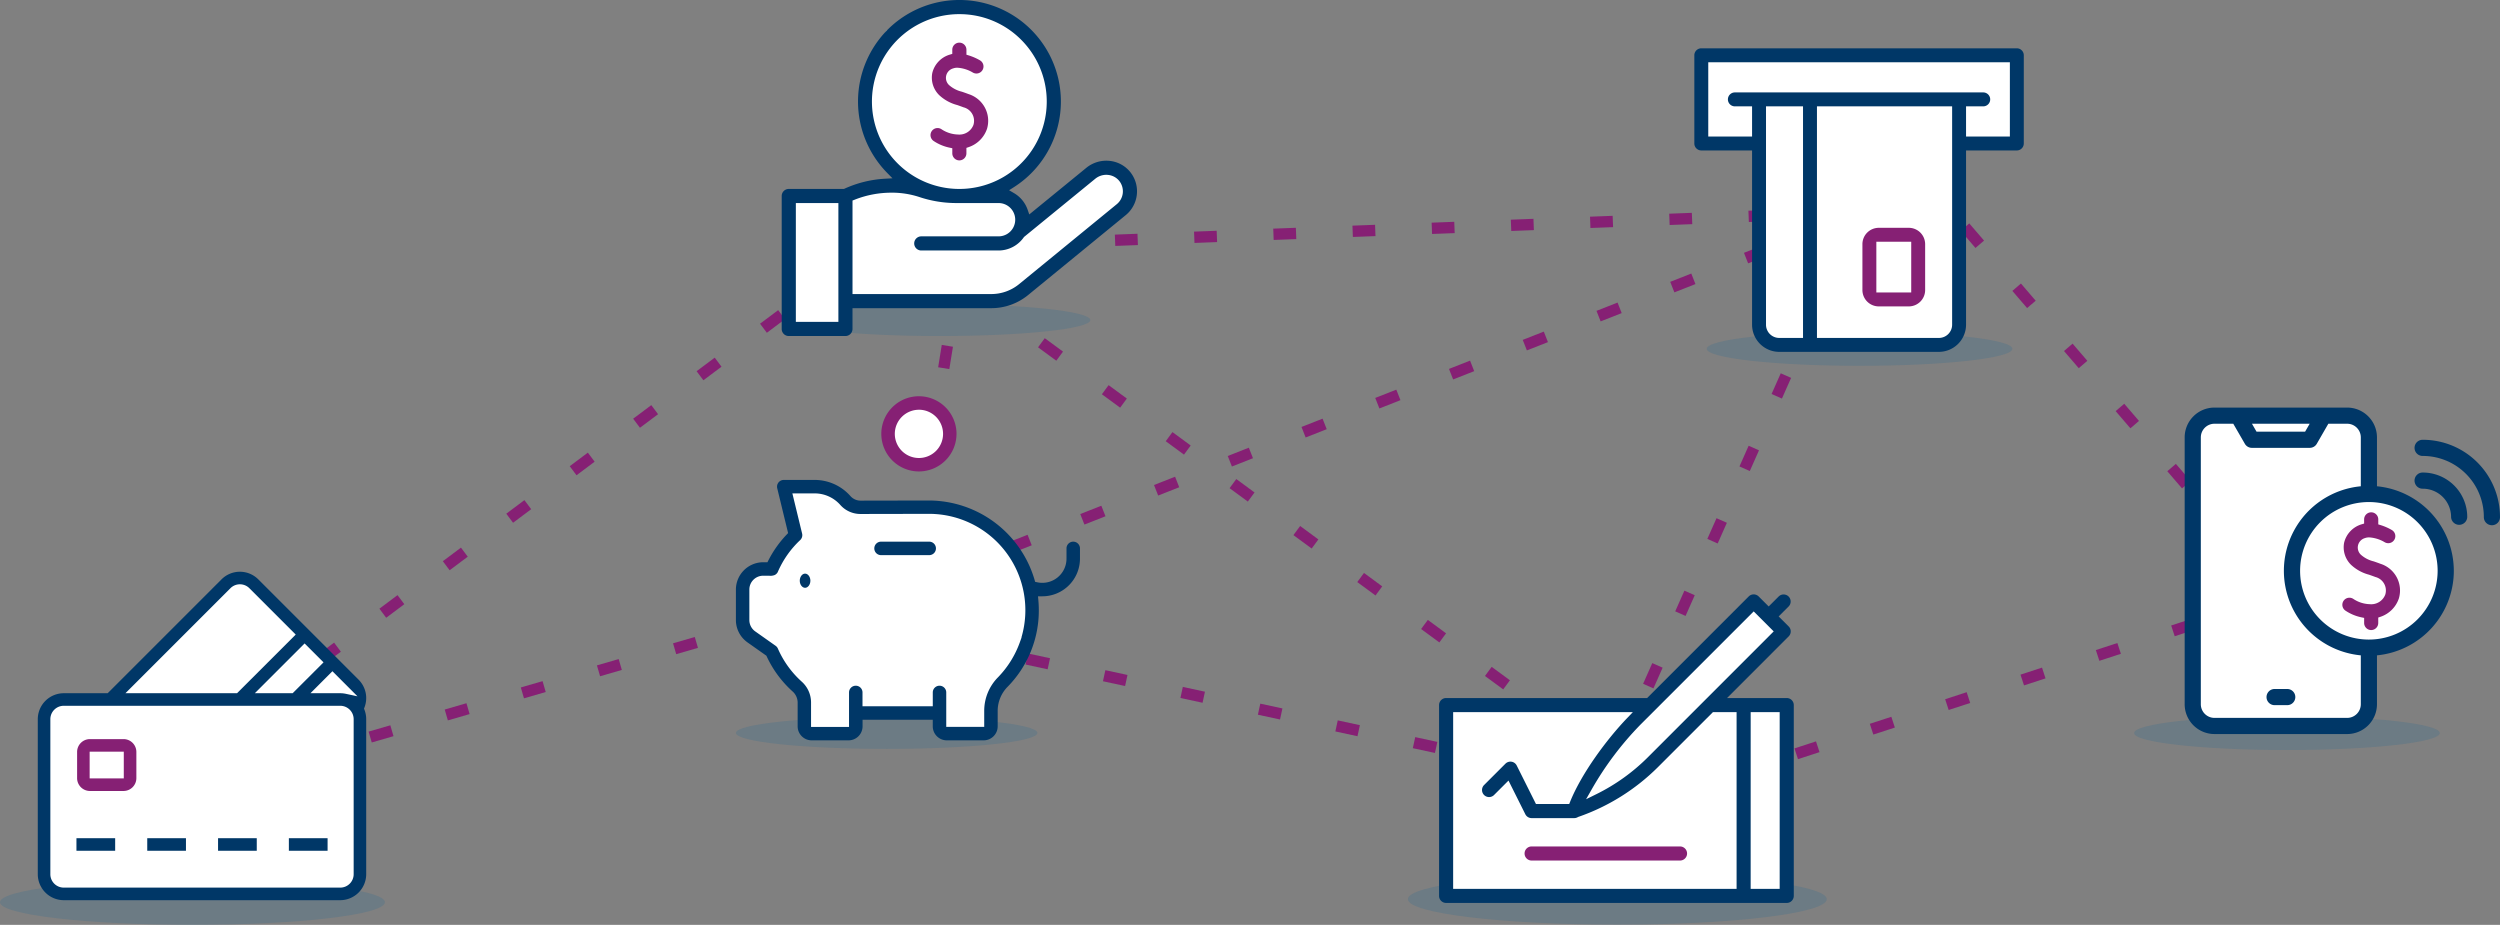 <svg xmlns="http://www.w3.org/2000/svg" xmlns:xlink="http://www.w3.org/1999/xlink" width="441.633" height="163.38" viewBox="0 0 441.633 163.38">
  <rect x="0" y="0" width="441.633" height="163.38" fill="#808080" stroke="none"/>
  <defs>
    <clipPath id="clip-path">
      <rect id="Rectangle_7947" data-name="Rectangle 7947" width="58.021" height="58.019" fill="none"/>
    </clipPath>
    <clipPath id="clip-path-2">
      <rect id="Rectangle_7948" data-name="Rectangle 7948" width="60.783" height="60.785" fill="none"/>
    </clipPath>
    <clipPath id="clip-path-3">
      <rect id="Rectangle_7951" data-name="Rectangle 7951" width="62.663" height="54.507" fill="none"/>
    </clipPath>
    <clipPath id="clip-path-4">
      <rect id="Rectangle_7949" data-name="Rectangle 7949" width="62.767" height="59.361" fill="none"/>
    </clipPath>
    <clipPath id="clip-path-5">
      <rect id="Rectangle_8017" data-name="Rectangle 8017" width="58.203" height="53.625" fill="none"/>
    </clipPath>
  </defs>
  <g id="Group_13284" data-name="Group 13284" transform="translate(-543.5 -926.858)">
    <g id="Group_13283" data-name="Group 13283" transform="translate(529.782 931.858)">
      <line id="Line_905" data-name="Line 905" y1="6" x2="159" transform="translate(182.718 32.5)" fill="none" stroke="#862074" stroke-width="2" stroke-dasharray="4 10"/>
      <line id="Line_906" data-name="Line 906" x2="61" y2="71" transform="translate(351.718 24.5)" fill="none" stroke="#862074" stroke-width="2" stroke-dasharray="4 10"/>
      <line id="Line_903" data-name="Line 903" y1="89.843" x2="120" transform="translate(47.718 38.657)" fill="none" stroke="#862074" stroke-width="2" stroke-dasharray="4 10"/>
      <line id="Line_907" data-name="Line 907" y1="74.744" x2="189.911" transform="translate(152.807 32.5)" fill="none" stroke="#862074" stroke-width="2" stroke-dasharray="4 10"/>
      <line id="Line_912" data-name="Line 912" y1="59.113" x2="9.573" transform="translate(173.718 42.387)" fill="none" stroke="#862074" stroke-width="2" stroke-dasharray="4 10"/>
      <line id="Line_913" data-name="Line 913" y1="97" x2="43" transform="translate(299.218 32)" fill="none" stroke="#862074" stroke-width="2" stroke-dasharray="4 10"/>
      <line id="Line_911" data-name="Line 911" y1="31" x2="95" transform="translate(317.718 101.5)" fill="none" stroke="#862074" stroke-width="2" stroke-dasharray="4 10"/>
      <path id="Path_18522" data-name="Path 18522" d="M0,0,93.533,68.787" transform="translate(197.685 55.547)" fill="none" stroke="#862074" stroke-width="2" stroke-dasharray="4 10"/>
      <path id="Path_18617" data-name="Path 18617" d="M8.5,33.5,124,0" transform="translate(43.718 99.5)" fill="none" stroke="#862074" stroke-width="2" stroke-dasharray="4 10"/>
      <line id="Line_910" data-name="Line 910" x2="125" y2="27" transform="translate(167.718 105.5)" fill="none" stroke="#862074" stroke-width="2" stroke-dasharray="4 10"/>
      <g id="Group_13274" data-name="Group 13274" transform="translate(13.5 96)">
        <ellipse id="Ellipse_672" data-name="Ellipse 672" cx="34" cy="4" rx="34" ry="4" transform="translate(0.218 54.38)" fill="#4f738a" opacity="0.41"/>
        <g id="Group_13257" data-name="Group 13257" transform="translate(6.893)">
          <path id="Path_18517" data-name="Path 18517" d="M-6376.666-1090.249l-2.741,1.958h-49.426l-3.917-1.958v-29.922l3.917-2.742h7.52l20.365-20.052,2.35-1.41,3.447,1.41,15.744,15.431,2.741,3.212v34.073Z" transform="translate(6433.533 1145.393)" fill="#fff"/>
          <g id="Group_11853" data-name="Group 11853" transform="translate(0 0)">
            <g id="Mask_Group_11852" data-name="Mask Group 11852" transform="translate(0 0)" clip-path="url(#clip-path)">
              <path id="Path_17988" data-name="Path 17988" d="M4.583,58.02A4.594,4.594,0,0,1,0,53.437V26.044a4.594,4.594,0,0,1,4.583-4.583h7.763L32.464,1.34a4.587,4.587,0,0,1,6.481,0L56.679,19.074a4.6,4.6,0,0,1,1.036,4.881l-.086.224.087.225a4.526,4.526,0,0,1,.3,1.639V53.437a4.6,4.6,0,0,1-4.583,4.583H4.583Zm0-34.34A2.369,2.369,0,0,0,2.22,26.043V53.437A2.369,2.369,0,0,0,4.582,55.8H53.439A2.369,2.369,0,0,0,55.8,53.438V26.044a2.369,2.369,0,0,0-2.362-2.364Zm43.583-2.219h5.274a4.573,4.573,0,0,1,.959.1l2.076.446-4.426-4.432Zm-9.826,0h6.683l5.453-5.452-3.342-3.343ZM35.705,2.218a2.352,2.352,0,0,0-1.671.691L15.483,21.461H35.2L45.565,11.1,37.377,2.91a2.35,2.35,0,0,0-1.671-.692" transform="translate(0 0)" fill="#003767"/>
              <rect id="Rectangle_7943" data-name="Rectangle 7943" width="6.839" height="2.219" transform="translate(6.83 47.071)" fill="#003767"/>
              <rect id="Rectangle_7944" data-name="Rectangle 7944" width="6.838" height="2.219" transform="translate(19.337 47.071)" fill="#003767"/>
              <rect id="Rectangle_7945" data-name="Rectangle 7945" width="6.838" height="2.219" transform="translate(31.845 47.071)" fill="#003767"/>
              <rect id="Rectangle_7946" data-name="Rectangle 7946" width="6.839" height="2.219" transform="translate(44.354 47.071)" fill="#003767"/>
              <path id="Path_17989" data-name="Path 17989" d="M13.352,56.346a2.274,2.274,0,0,1-2.267-2.268v-4.63a2.273,2.273,0,0,1,2.268-2.267h5.934a2.273,2.273,0,0,1,2.267,2.268v4.63a2.274,2.274,0,0,1-2.268,2.267ZM13.3,54.127h6.031V49.4H13.3Z" transform="translate(-4.139 -17.616)" fill="#862074"/>
            </g>
          </g>
        </g>
      </g>
      <g id="Group_13275" data-name="Group 13275" transform="translate(143.718 65)">
        <ellipse id="Ellipse_671" data-name="Ellipse 671" cx="26.632" cy="2.82" rx="26.632" ry="2.82" transform="translate(0 56.656)" fill="#4f738a" opacity="0.41"/>
        <g id="Group_13256" data-name="Group 13256" transform="translate(0)">
          <path id="Path_18516" data-name="Path 18516" d="M-6292.922-1157.373h-1.827v2.692h-8.559l-1.538-7.4-5-6.923-4.808-3.943v-8.654l1.539-1.346,3.269-.865,4.039-5.77-1.442-8.558h5.77a9.627,9.627,0,0,1,2.692,1.058l2.4,1.827,3.461.769h14.04l4.9,2.115,4.712,2.789,4.231,5.77,1.154,6.25v4.616l-2.789,6.443-3.75,5.385-1.154,2.6v3.846s-6.154.192-7.308,0-1.635-2.692-1.635-2.692Z" transform="translate(6316.124 1213.979)" fill="#fff" stroke="#707070" stroke-width="1"/>
          <g id="Group_13255" data-name="Group 13255">
            <path id="Path_18243" data-name="Path 18243" d="M5.013,0A5.013,5.013,0,1,1,0,5.013,5.013,5.013,0,0,1,5.013,0Z" transform="translate(27.571 2.139)" fill="#fff"/>
            <g id="Group_11855" data-name="Group 11855" transform="translate(0 0)">
              <g id="Group_11854" data-name="Group 11854" transform="translate(0 0)" clip-path="url(#clip-path-2)">
                <path id="Path_17990" data-name="Path 17990" d="M18.939,52.505c-.509,0-.939-.574-.939-1.253S18.431,50,18.939,50s.939.573.939,1.253-.431,1.253-.939,1.253" transform="translate(-6.72 -18.668)" fill="#003767"/>
                <path id="Path_17991" data-name="Path 17991" d="M47.634,13.283a6.642,6.642,0,1,1,6.642-6.641,6.65,6.65,0,0,1-6.642,6.641m0-10.9A4.262,4.262,0,1,0,51.9,6.642,4.267,4.267,0,0,0,47.634,2.38" transform="translate(-15.305 0)" fill="#862074"/>
                <path id="Path_17992" data-name="Path 17992" d="M37.247,69.592a2.479,2.479,0,0,1-2.472-2.473V65.957h-12.4V67.12A2.479,2.479,0,0,1,19.9,69.592H13.379a2.479,2.479,0,0,1-2.472-2.473V62.835a2.676,2.676,0,0,0-.939-1.921,19.146,19.146,0,0,1-4.512-6.119l-.071-.152L2.042,52.284A4.84,4.84,0,0,1,0,48.342V42.953a4.839,4.839,0,0,1,4.825-4.824h.746l.175-.342a19.219,19.219,0,0,1,3.239-4.56l.237-.248L7.3,25.061a1.205,1.205,0,0,1-.034-.282,1.192,1.192,0,0,1,1.19-1.189h5.453a8.431,8.431,0,0,1,6.318,2.845A2.384,2.384,0,0,0,22,27.248l12.152-.024A19.5,19.5,0,0,1,52.759,41.232l.1.359.366.079A4.268,4.268,0,0,0,58.4,37.5V35.684a1.19,1.19,0,0,1,2.38,0V37.5a6.655,6.655,0,0,1-6.634,6.647h-.778l.061.684c.054.595.081,1.187.081,1.761A19.2,19.2,0,0,1,48.026,60.1a6.087,6.087,0,0,0-1.783,4.266V67.12a2.479,2.479,0,0,1-2.473,2.472Zm-1.278-9.65a1.191,1.191,0,0,1,1.189,1.189V67.21h6.707V64.368a8.429,8.429,0,0,1,2.451-5.929,17.233,17.233,0,0,0,3.858-6.211l.3-.837h-.029A17.018,17.018,0,0,0,34.147,29.581L22,29.605a4.754,4.754,0,0,1-3.561-1.6,6.044,6.044,0,0,0-4.525-2.038H9.975l1.714,7.067a1.2,1.2,0,0,1-.3,1.148l-.057.055a16.844,16.844,0,0,0-3.906,5.55l-.037.085a1.186,1.186,0,0,1-.524.51,1.984,1.984,0,0,1-1,.128l-1.043,0a2.447,2.447,0,0,0-2.445,2.445v5.389a2.452,2.452,0,0,0,1.032,2l3.611,2.55a1.186,1.186,0,0,1,.4.5,17.033,17.033,0,0,0,4.155,5.782,4.947,4.947,0,0,1,1.7,3.674v4.37h6.709V61.131a1.19,1.19,0,0,1,2.38,0v2.445H34.778V61.131a1.191,1.191,0,0,1,1.189-1.189Z" transform="translate(0 -8.808)" fill="#003767"/>
                <path id="Path_17993" data-name="Path 17993" d="M40.206,43.372a1.19,1.19,0,0,1,0-2.38h8.509a1.19,1.19,0,1,1,0,2.38Z" transform="translate(-14.567 -15.305)" fill="#003767"/>
              </g>
            </g>
          </g>
        </g>
      </g>
      <g id="Group_13278" data-name="Group 13278" transform="translate(262.232 100)">
        <g id="Group_13265" data-name="Group 13265" transform="translate(0 49.813)">
          <ellipse id="Ellipse_672-2" data-name="Ellipse 672" cx="37" cy="4.5" rx="37" ry="4.5" transform="translate(0.191 -0.469)" fill="#4f738a" opacity="0.41"/>
        </g>
        <g id="Group_13264" data-name="Group 13264" transform="translate(5.701)">
          <path id="Path_18519" data-name="Path 18519" d="M-5983.056-1119.036h-60.187v-33.183h35.6l19.078-19.211,4.7,5.575-12.091,12.9h12.091l.806,1.881Z" transform="translate(6044.283 1172.095)" fill="#fff"/>
          <g id="Group_12089" data-name="Group 12089">
            <g id="Group_11813" data-name="Group 11813">
              <g id="Group_12096" data-name="Group 12096">
                <g id="Group_11858" data-name="Group 11858" transform="translate(0 0)">
                  <g id="Group_11858-2" data-name="Group 11858" transform="translate(0 0)" clip-path="url(#clip-path-3)">
                    <path id="Path_17996" data-name="Path 17996" d="M1.245,54.507A1.247,1.247,0,0,1,0,53.261V19.555A1.247,1.247,0,0,1,1.245,18.31h35.51L54.7.365a1.244,1.244,0,0,1,1.76,0l1.769,1.768L60,.365a1.245,1.245,0,0,1,1.76,1.761L59.989,3.894l1.77,1.767a1.246,1.246,0,0,1,0,1.761L50.872,18.31H61.417a1.247,1.247,0,0,1,1.246,1.245V53.262a1.247,1.247,0,0,1-1.246,1.245Zm53.8-2.49h5.126V20.8H55.047Zm-52.557,0H52.559l0-31.215H48.38l-9.752,9.75A37.125,37.125,0,0,1,24.621,39.3l-.059.021-.054.031a1.234,1.234,0,0,1-.627.17h-7.53a1.238,1.238,0,0,1-1.114-.688l-2.972-5.944L9.739,35.416a1.246,1.246,0,1,1-1.762-1.761l3.746-3.745a1.249,1.249,0,0,1,.88-.366,1.242,1.242,0,0,1,1.117.691l3.4,6.8h5.868l.159-.392c2.066-5.113,6.546-11.108,10.07-14.781L34.235,20.8H2.49ZM35.579,23.008a56.016,56.016,0,0,0-8.594,11.4l-1.016,1.782,1.839-.909a34.365,34.365,0,0,0,9.057-6.488L59.116,6.538,55.582,3.007Z" transform="translate(0 0)" fill="#003767"/>
                    <path id="Path_17997" data-name="Path 17997" d="M25.35,73.547a1.245,1.245,0,0,1,0-2.491H51.566a1.245,1.245,0,0,1,0,2.491Z" transform="translate(-9 -26.529)" fill="#862074"/>
                  </g>
                </g>
              </g>
            </g>
          </g>
        </g>
      </g>
      <g id="Group_13279" data-name="Group 13279" transform="translate(391.082 67)">
        <g id="Group_13271" data-name="Group 13271">
          <ellipse id="Ellipse_676" data-name="Ellipse 676" cx="27" cy="3" rx="27" ry="3" transform="translate(-0.364 54.496)" fill="#4f738a" opacity="0.41"/>
          <g id="Group_13270" data-name="Group 13270" transform="translate(8.564)">
            <path id="Union_49" data-name="Union 49" d="M6,55a6,6,0,0,1-6-6V6A6,6,0,0,1,6,0H24.986a6,6,0,0,1,6,6v7.764a13.756,13.756,0,0,1,0,27.472V49a6,6,0,0,1-6,6Z" transform="translate(1.072 1.496)" fill="#fff"/>
            <path id="online-payment" d="M31.661,54.64a1.428,1.428,0,0,1-1.428,1.428h-2.27a1.428,1.428,0,0,1,0-2.855h2.27A1.428,1.428,0,0,1,31.661,54.64Zm28-22.3A15.022,15.022,0,0,1,46.084,47.269v8.636a5.273,5.273,0,0,1-5.266,5.267H17.38a5.273,5.273,0,0,1-5.267-5.267V8.767A5.273,5.273,0,0,1,17.38,3.5H40.818a5.273,5.273,0,0,1,5.266,5.267V17.4A15.022,15.022,0,0,1,59.658,32.336ZM24,6.355l.808,1.4H33.39l.808-1.4ZM43.229,55.906V47.269a15,15,0,0,1,0-29.867V8.767a2.414,2.414,0,0,0-2.411-2.412H37.494L35.45,9.9a1.427,1.427,0,0,1-1.236.714H23.984A1.428,1.428,0,0,1,22.748,9.9L20.7,6.355H17.38a2.414,2.414,0,0,0-2.412,2.412V55.906a2.414,2.414,0,0,0,2.412,2.412H40.818A2.414,2.414,0,0,0,43.229,55.906ZM56.8,32.336A12.147,12.147,0,1,0,44.657,44.483,12.16,12.16,0,0,0,56.8,32.336ZM54.187,9.189a1.428,1.428,0,1,0,0,2.855A10.789,10.789,0,0,1,64.963,22.82a1.428,1.428,0,1,0,2.855,0A13.647,13.647,0,0,0,54.187,9.189Zm0,5.787a1.428,1.428,0,1,0,0,2.855,5,5,0,0,1,4.99,4.99,1.428,1.428,0,0,0,2.855,0,7.854,7.854,0,0,0-7.845-7.845Z" transform="translate(-12.113 -3.5)" fill="#003767"/>
          </g>
        </g>
        <path id="Path_18521" data-name="Path 18521" d="M47.045,32.825A1.25,1.25,0,0,1,45.8,31.577v-.9l-.5-.105a7.969,7.969,0,0,1-2.8-1.178,1.248,1.248,0,1,1,1.395-2.07,5.5,5.5,0,0,0,2.948.93,1.712,1.712,0,0,0,.223.011,2.653,2.653,0,0,0,2.468-1.708,2.457,2.457,0,0,0-1.747-3.106c-.4-.153-.769-.279-1.1-.4a7.4,7.4,0,0,1-3.2-1.753A4.335,4.335,0,0,1,42.262,17.4a4.487,4.487,0,0,1,3.085-3.256l.449-.133v-.736a1.248,1.248,0,1,1,2.5,0v.879l.441.137a9.588,9.588,0,0,1,1.957.863,1.248,1.248,0,1,1-1.264,2.153,6.05,6.05,0,0,0-2.738-.852,2.132,2.132,0,0,0-.764.127,1.737,1.737,0,0,0-.63,3,5.275,5.275,0,0,0,2.2,1.111c.357.123.745.258,1.173.42a4.945,4.945,0,0,1,3.271,6.1,5.152,5.152,0,0,1-3.225,3.257l-.425.145v.961a1.25,1.25,0,0,1-1.248,1.248" transform="translate(-5.531 6.478)" fill="#862074"/>
      </g>
      <g id="Group_13276" data-name="Group 13276" transform="translate(151.807 -5)">
        <ellipse id="Ellipse_673" data-name="Ellipse 673" cx="26.632" cy="2.82" rx="26.632" ry="2.82" transform="translate(1.262 53.721)" fill="#4f738a" opacity="0.41"/>
        <g id="Group_13261" data-name="Group 13261">
          <path id="Path_18518" data-name="Path 18518" d="M-6039.338-1144.392h-26.319v3.447h-11.593v-22.089h8.93l5.013-2.193h8.3l-4.23-4.386-4.073-8.46v-7.206l4.073-7.52,9.557-4.7H-6042l6.58,4.7,4.7,6.11,1.253,5.326-1.253,7.833-4.7,5.326-3.917,2.977,1.723,2.193,2.193,2.82h1.724l4.229-2.82,6.58-5.17h4.386l2.193,2.977v3.447Z" transform="translate(6077.729 1198.27)" fill="#fff"/>
          <g id="Group_13260" data-name="Group 13260">
            <g id="Group_11857" data-name="Group 11857" transform="translate(0 0)">
              <g id="Group_11856" data-name="Group 11856" transform="translate(0 0)" clip-path="url(#clip-path-4)">
                <path id="Path_17994" data-name="Path 17994" d="M1.248,59.361A1.25,1.25,0,0,1,0,58.113V34.624a1.25,1.25,0,0,1,1.248-1.248H11l.123-.056a19.861,19.861,0,0,1,7.065-1.745l1.38-.079L18.6,30.51a18.014,18.014,0,0,1,.1-25.257A17.936,17.936,0,0,1,44.067,30.619a18.078,18.078,0,0,1-3.034,2.436l-.862.551.882.518a5.447,5.447,0,0,1,2.387,2.908l.295.848,10.09-8.243a5.6,5.6,0,0,1,4.128-1.216,5.374,5.374,0,0,1,3.655,2.016,5.44,5.44,0,0,1-.838,7.572L43.511,52.135a10.252,10.252,0,0,1-6.46,2.306H12.508v3.671a1.25,1.25,0,0,1-1.248,1.248ZM2.5,35.873V56.864h7.515V35.871Zm16.885-1.835a17.607,17.607,0,0,0-6.475,1.231l-.4.157V51.945H37.052A7.741,7.741,0,0,0,41.928,50.2L59.189,36.074a2.939,2.939,0,0,0,.456-4.092A2.9,2.9,0,0,0,57.67,30.9a3.125,3.125,0,0,0-.33-.018,3.081,3.081,0,0,0-1.934.685L42.92,41.771l-.016.01-.107.095-.041.058a5.448,5.448,0,0,1-4.449,2.317H24.654A1.247,1.247,0,0,1,23.408,43a1.251,1.251,0,0,1,1.247-1.247H38.307a2.941,2.941,0,0,0,.01-5.883H30.868a20.649,20.649,0,0,1-6.51-1.051,15.6,15.6,0,0,0-4.89-.784Zm12-31.54A15.44,15.44,0,1,0,42.3,7.02,15.339,15.339,0,0,0,31.383,2.5" transform="translate(0 0)" fill="#003767"/>
                <path id="Path_17995" data-name="Path 17995" d="M47.045,32.825A1.25,1.25,0,0,1,45.8,31.577v-.9l-.5-.105a7.969,7.969,0,0,1-2.8-1.178,1.248,1.248,0,1,1,1.395-2.07,5.5,5.5,0,0,0,2.948.93,1.712,1.712,0,0,0,.223.011,2.653,2.653,0,0,0,2.468-1.708,2.457,2.457,0,0,0-1.747-3.106c-.4-.153-.769-.279-1.1-.4a7.4,7.4,0,0,1-3.2-1.753A4.335,4.335,0,0,1,42.262,17.4a4.487,4.487,0,0,1,3.085-3.256l.449-.133v-.736a1.248,1.248,0,1,1,2.5,0v.879l.441.137a9.588,9.588,0,0,1,1.957.863,1.248,1.248,0,1,1-1.264,2.153,6.05,6.05,0,0,0-2.738-.852,2.132,2.132,0,0,0-.764.127,1.737,1.737,0,0,0-.63,3,5.275,5.275,0,0,0,2.2,1.111c.357.123.745.258,1.173.42a4.945,4.945,0,0,1,3.271,6.1,5.152,5.152,0,0,1-3.225,3.257l-.425.145v.961a1.25,1.25,0,0,1-1.248,1.248" transform="translate(-15.662 -4.491)" fill="#862074"/>
              </g>
            </g>
          </g>
        </g>
      </g>
      <g id="Group_13277" data-name="Group 13277" transform="translate(313.027 3.534)">
        <g id="Group_13268" data-name="Group 13268">
          <ellipse id="Ellipse_674" data-name="Ellipse 674" cx="27" cy="3" rx="27" ry="3" transform="translate(2.191 50.086)" fill="#4f738a" opacity="0.41"/>
          <g id="Group_13267" data-name="Group 13267">
            <path id="Path_18520" data-name="Path 18520" d="M-6042.423-1271.086h-8.972v-15.551h55.505v15.551h-10.049v32.418l-2.631,3.23h-31.1l-2.751-3.23v-32.418Z" transform="translate(6053.027 1287.852)" fill="#fff"/>
            <g id="Group_12323" data-name="Group 12323" transform="translate(0 0)">
              <g id="Group_12323-2" data-name="Group 12323" transform="translate(0 0)" clip-path="url(#clip-path-5)">
                <path id="Path_18244" data-name="Path 18244" d="M14.994,53.625A4.806,4.806,0,0,1,10.2,48.831V18.043H1.231A1.232,1.232,0,0,1,0,16.813V1.231A1.232,1.232,0,0,1,1.231,0H56.972A1.232,1.232,0,0,1,58.2,1.231V16.813a1.232,1.232,0,0,1-1.231,1.231H48V48.831a4.808,4.808,0,0,1-4.794,4.793H14.994Zm-2.332-4.794a2.337,2.337,0,0,0,2.331,2.332H19.2V10.252H12.662Zm9,2.332H43.209a2.337,2.337,0,0,0,2.332-2.332l0-38.578H21.662ZM48,15.582h7.742V2.461H2.461V15.582H10.2V10.254H7.127a1.231,1.231,0,0,1,0-2.461H51.07a1.231,1.231,0,0,1,0,2.461H48Z" transform="translate(0 0)" fill="#003767"/>
                <path id="Path_18245" data-name="Path 18245" d="M55.582,50.6l-5.315,0a2.892,2.892,0,0,0-2.883,2.882V61.6a2.893,2.893,0,0,0,2.882,2.883h5.316A2.893,2.893,0,0,0,58.465,61.6v-8.12A2.892,2.892,0,0,0,55.582,50.6m.424,11.425H49.844V53.06h6.162Z" transform="translate(-17.691 -18.89)" fill="#862074"/>
              </g>
            </g>
          </g>
        </g>
      </g>
    </g>
  </g>
</svg>

